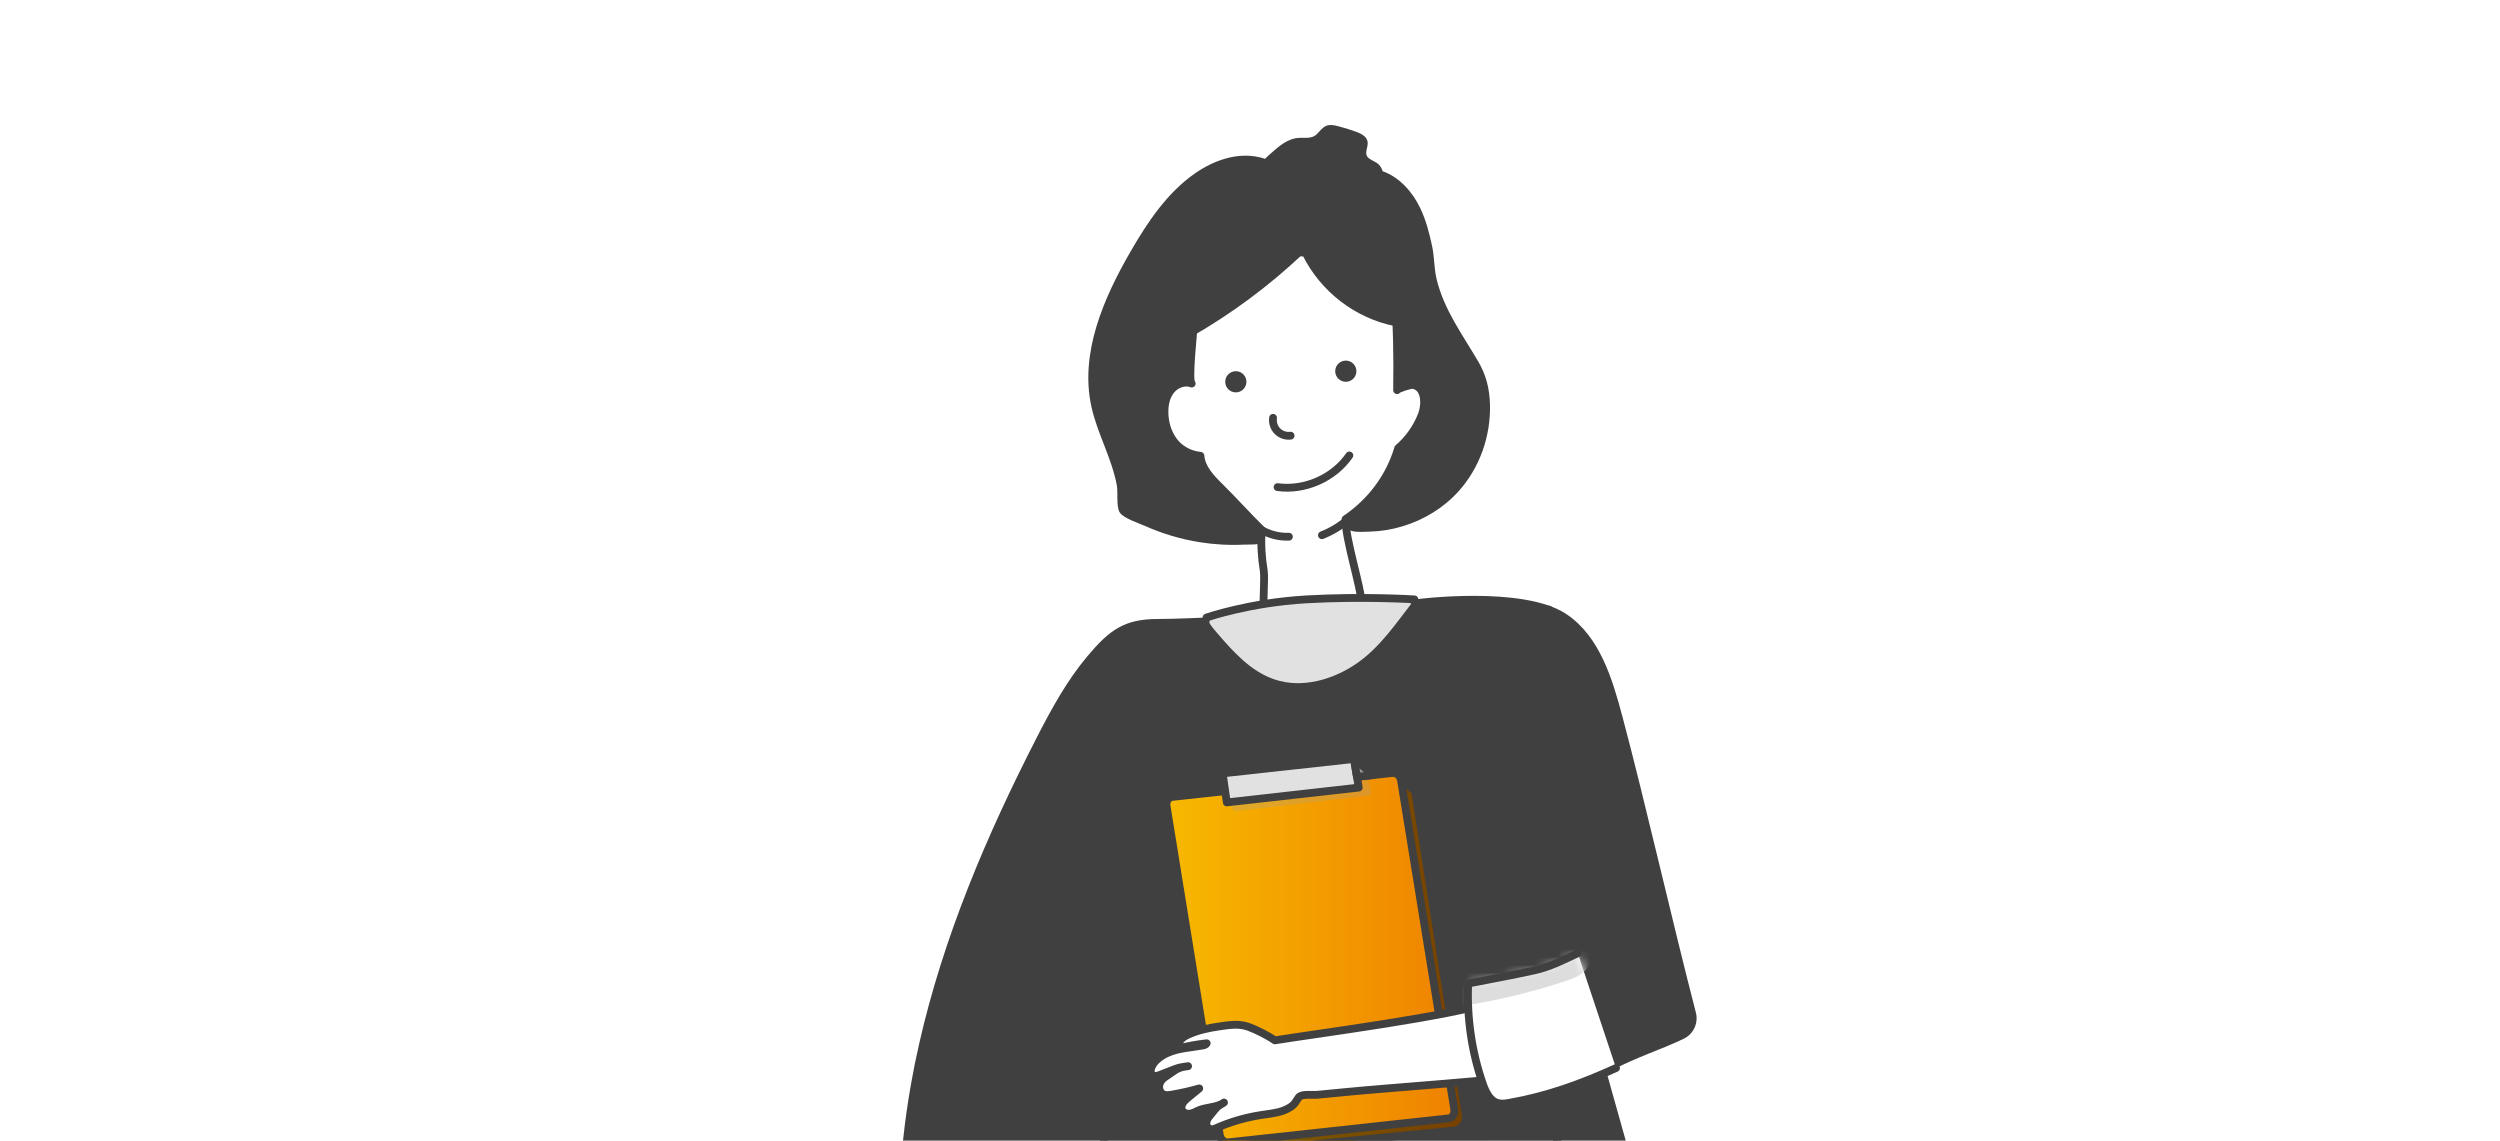 <?xml version="1.0" encoding="UTF-8"?>
<svg xmlns="http://www.w3.org/2000/svg" width="320" height="146" viewBox="0 0 320 146" fill="none">
  <rect width="320" height="146" fill="white"></rect>
  <g clip-path="url(#clip0_719_31035)">
    <path d="M176.896 32.077C172.929 32.789 168.859 32.416 164.831 32.22C160.803 32.023 156.666 32.03 152.882 33.427C152.936 36.16 152.909 38.9 152.8 41.633C152.773 42.291 152.047 48.91 152.536 49.093C151.607 48.74 150.508 49.181 149.884 49.947C149.26 50.714 149.043 51.751 149.05 52.748C149.057 54.077 149.443 55.42 150.244 56.485C151.044 57.55 152.332 58.221 153.655 58.343C153.777 59.923 154.977 61.178 156.11 62.297C157.792 63.952 159.806 66.183 161.494 67.837C161.379 69.594 161.474 71.357 161.766 73.093C161.908 73.927 161.617 78.098 161.725 78.939C165.435 78.77 170.738 78.356 174.359 77.528C174.183 75.019 172.189 68.97 172.23 66.454C175.458 64.284 177.866 61.096 178.971 57.366C180.327 56.214 181.372 54.715 182.009 53.053C182.45 51.9 182.559 49.54 180.822 49.262C180.585 49.222 178.835 49.757 178.829 49.94C178.903 45.607 178.802 41.273 178.523 36.953C178.476 36.255 177.445 33.264 176.896 32.071V32.077Z" fill="white" stroke="#404040" stroke-linecap="round" stroke-linejoin="round"></path>
    <path d="M161.372 67.777C162.451 68.421 163.726 68.747 164.98 68.699" stroke="#404040" stroke-linecap="round" stroke-linejoin="round"></path>
    <path d="M172.61 66.434C171.606 67.316 170.446 68.021 169.205 68.509" stroke="#404040" stroke-linecap="round" stroke-linejoin="round"></path>
    <path d="M158.185 50.225C158.934 50.225 159.541 49.618 159.541 48.869C159.541 48.12 158.934 47.513 158.185 47.513C157.436 47.513 156.829 48.12 156.829 48.869C156.829 49.618 157.436 50.225 158.185 50.225Z" fill="#404040"></path>
    <path d="M172.264 48.869C173.013 48.869 173.62 48.262 173.62 47.513C173.62 46.764 173.013 46.157 172.264 46.157C171.515 46.157 170.907 46.764 170.907 47.513C170.907 48.262 171.515 48.869 172.264 48.869Z" fill="#404040"></path>
    <path d="M162.953 53.481C162.858 54.091 163.068 54.742 163.502 55.183C163.936 55.624 164.58 55.847 165.197 55.766" stroke="#404040" stroke-linecap="round" stroke-linejoin="round"></path>
    <path d="M163.529 62.351C167.022 62.826 170.718 61.192 172.718 58.296" stroke="#404040" stroke-linecap="round" stroke-linejoin="round"></path>
    <path d="M208.03 175.816C207.393 173.361 206.756 170.913 206.125 168.458L205.44 165.82L195.803 134.569H141.698L138.362 228.442C138.423 228.903 138.484 229.364 138.545 229.819C138.958 232.911 139.379 236.011 139.793 239.103C140.491 244.291 141.19 249.479 141.881 254.667C142.729 260.981 143.577 267.295 144.424 273.602C145.293 280.065 146.161 286.535 147.029 292.997C147.788 298.647 148.548 304.296 149.307 309.945C149.823 313.804 150.345 317.669 150.86 321.528C150.982 322.43 150.962 323.529 151.247 324.404C151.654 325.652 154.102 325.943 155.35 326.228C158.164 326.865 161.087 327.015 163.949 326.635C166.106 326.35 168.222 325.774 170.222 324.933C171.199 324.519 172.148 324.051 173.057 323.515C173.722 323.129 175.254 322.457 175.641 321.793C175.919 321.311 175.729 320.443 175.702 319.86C175.648 318.592 175.593 317.324 175.539 316.055C175.363 311.885 175.186 307.707 175.01 303.536C174.766 297.84 174.529 292.143 174.285 286.446C174.013 280.017 173.742 273.581 173.464 267.152C173.193 260.777 172.921 254.396 172.65 248.021C172.413 242.487 172.182 236.953 171.945 231.419C171.782 227.52 171.612 223.62 171.45 219.721C171.389 218.242 171.328 216.764 171.26 215.286C174.766 222.542 176.489 229.975 179.364 237.496C182.755 246.38 185.827 255.386 188.567 264.487C194.114 282.92 198.312 301.759 201.1 320.809C209.048 324.424 218.447 326.14 226.83 323.698C227.596 306.724 225.087 289.824 221.743 273.229C220.061 264.867 218.278 256.498 216.331 248.191C214.5 240.378 214.636 232.097 214.012 224.048C212.764 208.029 211.896 191.353 208.01 175.809L208.03 175.816Z" fill="#ADADAD"></path>
    <mask id="mask0_719_31035" style="mask-type:luminance" maskUnits="userSpaceOnUse" x="138" y="134" width="89" height="193">
      <path d="M208.03 175.815C207.393 173.36 206.756 170.912 206.125 168.457L205.44 165.819L195.803 134.569H141.698L138.362 228.441C138.423 228.903 138.484 229.364 138.545 229.818C138.958 232.911 139.379 236.01 139.793 239.102C140.491 244.29 141.19 249.478 141.881 254.666C142.729 260.98 143.577 267.294 144.424 273.601C145.293 280.064 146.161 286.534 147.029 292.997C147.788 298.646 148.548 304.295 149.307 309.944C149.823 313.803 150.345 317.669 150.86 321.528C150.982 322.429 150.962 323.528 151.247 324.403C151.654 325.651 154.102 325.942 155.35 326.227C158.164 326.865 161.087 327.014 163.949 326.634C166.106 326.349 168.222 325.773 170.222 324.932C171.199 324.518 172.148 324.05 173.057 323.515C173.722 323.128 175.254 322.457 175.641 321.792C175.919 321.311 175.729 320.442 175.702 319.859C175.648 318.591 175.593 317.323 175.539 316.055C175.363 311.884 175.186 307.706 175.01 303.536C174.766 297.839 174.529 292.142 174.285 286.446C174.013 280.017 173.742 273.581 173.464 267.152C173.193 260.777 172.921 254.395 172.65 248.02C172.413 242.486 172.182 236.952 171.945 231.419C171.782 227.519 171.612 223.62 171.45 219.72C171.389 218.242 171.328 216.763 171.26 215.285C174.766 222.541 176.489 229.974 179.364 237.495C182.755 246.379 185.827 255.385 188.567 264.486C194.114 282.919 198.312 301.759 201.1 320.809C209.048 324.423 218.447 326.139 226.83 323.698C227.596 306.723 225.087 289.823 221.743 273.228C220.061 264.866 218.278 256.497 216.331 248.19C214.5 240.377 214.636 232.097 214.012 224.047C212.764 208.028 211.896 191.352 208.01 175.808L208.03 175.815Z" fill="white"></path>
    </mask>
    <g mask="url(#mask0_719_31035)">
      <path d="M180.381 184.327C179.432 184.32 176.787 183.866 175.2 183.581C174.549 183.466 174.163 182.794 174.393 182.171C174.922 180.753 175.797 178.4 176.285 176.996C179.201 168.675 180.605 159.825 180.422 151.008C180.395 149.611 180.259 148.079 179.256 147.109C178.15 146.044 176.428 146.065 174.895 146.16C170.141 146.451 165.394 146.763 160.64 147.102C158.632 145.264 159.466 141.684 161.582 139.975C163.698 138.266 166.574 137.913 169.28 137.621C173.484 137.174 177.696 136.726 181.901 136.279C183.481 136.109 185.156 135.96 186.573 136.672C188.18 137.479 189.096 139.222 189.618 140.944C190.954 145.359 190.351 150.1 190.568 154.705C190.785 159.316 192.188 164.368 196.122 166.776C201.33 169.963 209.353 167.536 213.171 172.296C215.145 174.758 215.274 178.834 214.338 181.764C213.205 185.29 210.553 184.646 207.257 184.605C198.292 184.51 189.333 184.415 180.368 184.32L180.381 184.327Z" fill="#A3A3A3"></path>
    </g>
    <path d="M208.03 175.816C207.393 173.361 206.756 170.913 206.125 168.458L205.44 165.82L195.803 134.569H141.698L138.362 228.442C138.423 228.903 138.484 229.364 138.545 229.819C138.958 232.911 139.379 236.011 139.793 239.103C140.491 244.291 141.19 249.479 141.881 254.667C142.729 260.981 143.577 267.295 144.424 273.602C145.293 280.065 146.161 286.535 147.029 292.997C147.788 298.647 148.548 304.296 149.307 309.945C149.823 313.804 150.345 317.669 150.86 321.528C150.982 322.43 150.962 323.529 151.247 324.404C151.654 325.652 154.102 325.943 155.35 326.228C158.164 326.865 161.087 327.015 163.949 326.635C166.106 326.35 168.222 325.774 170.222 324.933C171.199 324.519 172.148 324.051 173.057 323.515C173.722 323.129 175.254 322.457 175.641 321.793C175.919 321.311 175.729 320.443 175.702 319.86C175.648 318.592 175.593 317.324 175.539 316.055C175.363 311.885 175.186 307.707 175.01 303.536C174.766 297.84 174.529 292.143 174.285 286.446C174.013 280.017 173.742 273.581 173.464 267.152C173.193 260.777 172.921 254.396 172.65 248.021C172.413 242.487 172.182 236.953 171.945 231.419C171.782 227.52 171.612 223.62 171.45 219.721C171.389 218.242 171.328 216.764 171.26 215.286C174.766 222.542 176.489 229.975 179.364 237.496C182.755 246.38 185.827 255.386 188.567 264.487C194.114 282.92 198.312 301.759 201.1 320.809C209.048 324.424 218.447 326.14 226.83 323.698C227.596 306.724 225.087 289.824 221.743 273.229C220.061 264.867 218.278 256.498 216.331 248.191C214.5 240.378 214.636 232.097 214.012 224.048C212.764 208.029 211.896 191.353 208.01 175.809L208.03 175.816Z" stroke="#404040" stroke-linecap="round" stroke-linejoin="round"></path>
    <path d="M181.046 76.722C181.358 80.439 181.67 84.148 181.982 87.865C182.633 95.582 183.277 103.293 183.928 111.011C184.478 117.589 185.034 124.167 185.583 130.746C185.658 131.614 185.746 132.475 185.8 133.343C185.875 134.489 185.841 134.876 184.681 135.222C183.04 135.71 181.27 135.961 179.574 136.185C172.576 137.114 165.74 136.252 158.965 134.55C158.28 134.381 158.504 134.699 158.246 134.008C158.083 133.574 158.056 133.031 157.968 132.577C157.663 131.024 157.357 129.471 157.052 127.924C156.184 123.503 155.309 119.074 154.441 114.653L149.687 95.677L154.441 79.042C154.441 79.042 159.873 77.15 167.164 76.722C174.454 76.302 181.046 76.722 181.046 76.722Z" fill="#E1E1E1"></path>
    <mask id="mask1_719_31035" style="mask-type:luminance" maskUnits="userSpaceOnUse" x="149" y="76" width="37" height="61">
      <path d="M181.046 76.723C181.358 80.439 181.67 84.149 181.982 87.865C182.633 95.583 183.277 103.294 183.928 111.011C184.478 117.59 185.034 124.168 185.583 130.746C185.658 131.614 185.746 132.475 185.8 133.343C185.875 134.49 185.841 134.876 184.681 135.222C183.04 135.71 181.27 135.961 179.574 136.185C172.576 137.114 165.74 136.253 158.965 134.551C158.28 134.381 158.504 134.7 158.246 134.008C158.083 133.574 158.056 133.032 157.968 132.577C157.663 131.024 157.357 129.471 157.052 127.925C156.184 123.503 155.309 119.075 154.441 114.653L149.687 95.678L154.441 79.042C154.441 79.042 159.873 77.15 167.164 76.723C174.454 76.302 181.046 76.723 181.046 76.723Z" fill="white"></path>
    </mask>
    <g mask="url(#mask1_719_31035)">
      <path d="M167.191 90.523C168.459 91.479 168.608 92.198 169.062 93.921" stroke="#404040" stroke-linecap="round" stroke-linejoin="round"></path>
      <path d="M168.276 88.604C169.483 88.943 170.297 89.818 170.534 91.052" stroke="#404040" stroke-linecap="round" stroke-linejoin="round"></path>
      <path d="M167.191 90.523C166.465 90.909 165.265 91.594 165.014 93.324" stroke="#404040" stroke-linecap="round" stroke-linejoin="round"></path>
      <path d="M165.333 88.096C164.553 88.319 163.847 88.801 163.359 89.452" stroke="#404040" stroke-linecap="round" stroke-linejoin="round"></path>
    </g>
    <path d="M181.046 76.722C181.358 80.439 181.67 84.148 181.982 87.865C182.633 95.582 183.277 103.293 183.928 111.011C184.478 117.589 185.034 124.167 185.583 130.746C185.658 131.614 185.746 132.475 185.8 133.343C185.875 134.489 185.841 134.876 184.681 135.222C183.04 135.71 181.27 135.961 179.574 136.185C172.576 137.114 165.74 136.252 158.965 134.55C158.28 134.381 158.504 134.699 158.246 134.008C158.083 133.574 158.056 133.031 157.968 132.577C157.663 131.024 157.357 129.471 157.052 127.924C156.184 123.503 155.309 119.074 154.441 114.653L149.687 95.677L154.441 79.042C154.441 79.042 159.873 77.15 167.164 76.722C174.454 76.302 181.046 76.722 181.046 76.722Z" stroke="#404040" stroke-linecap="round" stroke-linejoin="round"></path>
    <path d="M120.872 161.487C119.115 161.053 117.413 160.361 115.928 159.323C115.521 159.038 115.236 158.876 115.101 158.421C114.945 157.899 115.067 157.112 115.067 156.563C115.053 155.376 115.067 154.189 115.107 153.003C115.257 148.242 115.772 143.501 116.599 138.815C116.905 137.079 117.25 135.357 117.644 133.641C120.743 119.948 126.29 106.921 132.692 94.429C134.557 90.787 136.544 87.138 139.189 83.992C142.011 80.635 143.916 79.231 148.189 79.231C150.291 79.231 154.455 79.041 154.455 79.041C154.909 79.99 155.038 80.146 155.723 80.947C157.832 83.402 160.098 85.958 163.163 86.976C166.669 88.142 170.609 87.016 173.647 84.928C176.686 82.839 178.795 79.645 181.06 76.728C181.06 76.728 194.99 74.864 200.551 78.641C204.769 81.503 206.376 86.854 207.685 91.777C210.588 102.669 214.094 118.131 217.071 129.599C217.424 130.955 216.766 132.373 215.498 132.969C211.998 134.624 210.208 134.984 205.651 137.303L215.864 173.667C216.868 177.234 214.338 180.794 210.642 181.079C202.043 181.744 193.416 180.638 184.729 179.946C178.3 179.438 171.796 179.18 165.387 180.008C162.173 180.421 159.175 181.588 156.035 182.13C153.038 182.652 149.667 182.062 146.615 182.09C144.113 182.11 141.61 182.13 139.108 182.157C137.202 182.184 135.581 182.32 135.29 179.953C134.388 172.48 134.293 164.837 133.805 157.323C133.561 158.482 133.567 160.537 132.536 161.242C131.39 162.029 129.946 162.117 128.603 162.138C126.229 162.172 123.842 162.104 121.523 161.622C121.306 161.575 121.089 161.527 120.872 161.473V161.487Z" fill="#404040"></path>
    <path d="M169.409 93.377C169.409 93.377 177.099 97.887 181.161 105.802" stroke="#404040" stroke-linecap="round" stroke-linejoin="round"></path>
    <path d="M170.928 91.248C170.928 91.248 177.092 93.432 181.155 101.353" stroke="#404040" stroke-linecap="round" stroke-linejoin="round"></path>
    <path d="M154.265 97.46C154.265 97.46 170.969 112.93 181.779 125.666" stroke="#404040" stroke-linecap="round" stroke-linejoin="round"></path>
    <path d="M153.804 94.056C153.804 94.056 170.643 109.844 181.453 122.58" stroke="#404040" stroke-linecap="round" stroke-linejoin="round"></path>
    <path d="M160.715 123.556C160.715 123.556 161.983 123.828 172.786 136.564" stroke="#404040" stroke-linecap="round" stroke-linejoin="round"></path>
    <path d="M160.301 120.559C160.301 120.559 164.282 123.746 175.092 136.482" stroke="#404040" stroke-linecap="round" stroke-linejoin="round"></path>
    <path d="M164.323 135.709C164.323 135.709 168.921 131.687 181.446 120.64" stroke="#404040" stroke-linecap="round" stroke-linejoin="round"></path>
    <path d="M162.254 134.801C162.254 134.801 168.778 128.426 181.311 117.378" stroke="#404040" stroke-linecap="round" stroke-linejoin="round"></path>
    <path d="M160.464 122.003C160.464 122.003 168.615 114.143 181.148 103.103" stroke="#404040" stroke-linecap="round" stroke-linejoin="round"></path>
    <path d="M160.301 119.094C160.301 119.094 168.629 110.963 181.155 99.915" stroke="#404040" stroke-linecap="round" stroke-linejoin="round"></path>
    <path d="M169.517 93.018C173.071 90.041 177.065 86.806 181.155 83.74" stroke="#404040" stroke-linecap="round" stroke-linejoin="round"></path>
    <path d="M156.347 104.648C156.347 104.648 160.409 100.817 166.343 95.717" stroke="#404040" stroke-linecap="round" stroke-linejoin="round"></path>
    <path d="M172.393 87.6C175.16 85.437 178.123 83.26 181.155 81.232" stroke="#404040" stroke-linecap="round" stroke-linejoin="round"></path>
    <path d="M155.716 102.187C155.716 102.187 159.48 98.437 165.143 93.561" stroke="#404040" stroke-linecap="round" stroke-linejoin="round"></path>
    <path d="M164.146 91.764L154.062 87.6" stroke="#404040" stroke-linecap="round" stroke-linejoin="round"></path>
    <path d="M162.234 88.379L154.265 84.975" stroke="#404040" stroke-linecap="round" stroke-linejoin="round"></path>
    <path d="M162.363 140.355C170.039 142.369 174.522 142.546 182.409 141.684" stroke="#404040" stroke-linecap="round" stroke-linejoin="round"></path>
    <path d="M198.265 78.024C196.061 81.618 194.637 85.694 194.122 89.878" stroke="#404040" stroke-linecap="round" stroke-linejoin="round"></path>
    <path d="M137.5 123.068C137.948 120.626 138.396 118.185 138.843 115.75" stroke="#404040" stroke-linecap="round" stroke-linejoin="round"></path>
    <path d="M172.156 139.445C172.196 138.964 171.884 138.53 171.545 138.191C170.758 137.404 169.768 136.855 168.792 136.319" fill="white"></path>
    <path d="M172.156 139.445C172.196 138.964 171.884 138.53 171.545 138.191C170.758 137.404 169.768 136.855 168.792 136.319" stroke="#404040" stroke-linecap="round" stroke-linejoin="round"></path>
    <path d="M197.051 124.038C193.565 118.429 193.09 113.146 192.867 106.548" stroke="#404040" stroke-linecap="round" stroke-linejoin="round"></path>
    <path d="M157.595 147.496L186.058 144.722C187.055 144.627 187.76 143.712 187.611 142.722L181.155 101.353L178.842 99.108L156.137 145.251L157.602 147.496H157.595Z" fill="url(#paint0_linear_719_31035)"></path>
    <path d="M157.595 147.496L186.058 144.722C187.055 144.627 187.76 143.712 187.611 142.722L181.155 101.353L178.842 99.108L156.137 145.251L157.602 147.496H157.595Z" fill="black" fill-opacity="0.5"></path>
    <path d="M157.595 147.496L186.058 144.722C187.055 144.627 187.76 143.712 187.611 142.722L181.155 101.353L178.842 99.108L156.137 145.251L157.602 147.496H157.595Z" stroke="#404040" stroke-linecap="round" stroke-linejoin="round"></path>
    <path d="M157.215 146.221L185.407 143.155C185.909 143.101 186.241 142.579 186.146 141.982L179.337 99.908C179.242 99.318 178.754 98.884 178.252 98.938L150.06 102.004C149.558 102.058 149.226 102.58 149.321 103.177L156.13 145.251C156.225 145.841 156.713 146.275 157.215 146.221Z" fill="url(#paint1_linear_719_31035)"></path>
    <mask id="mask2_719_31035" style="mask-type:luminance" maskUnits="userSpaceOnUse" x="149" y="98" width="38" height="49">
      <path d="M157.215 146.221L185.407 143.156C185.909 143.102 186.241 142.579 186.146 141.983L179.337 99.909C179.242 99.319 178.754 98.885 178.252 98.939L150.06 102.004C149.558 102.059 149.226 102.581 149.321 103.177L156.13 145.251C156.225 145.841 156.713 146.275 157.215 146.221Z" fill="white"></path>
    </mask>
    <g mask="url(#mask2_719_31035)">
      <path d="M174.888 98.749L175.485 101.326C175.539 101.57 175.377 101.807 175.126 101.835L158.063 103.849L157.025 102.709L172.447 98.491L174.888 98.749Z" fill="#A3A3A3" fill-opacity="0.25"></path>
    </g>
    <path d="M157.215 146.221L185.407 143.155C185.909 143.101 186.241 142.579 186.146 141.982L179.337 99.908C179.242 99.318 178.754 98.884 178.252 98.938L150.06 102.004C149.558 102.058 149.226 102.58 149.321 103.177L156.13 145.251C156.225 145.841 156.713 146.275 157.215 146.221Z" stroke="#404040" stroke-linecap="round" stroke-linejoin="round"></path>
    <path d="M191.253 128.175C186.017 130.047 168.235 132.339 163.183 133.166C162.328 132.563 160.762 131.769 159.772 131.423C158.537 130.989 157.269 131.206 156.008 131.39C154.746 131.573 153.404 131.851 152.196 132.387C151.823 132.549 151.45 132.746 151.172 133.051C150.894 133.356 150.738 133.79 150.854 134.184C152.041 133.892 153.241 133.675 154.455 133.539C154.353 133.763 154.041 133.811 153.824 133.845C152.088 134.15 150.352 134.177 148.799 135.113C148.229 135.459 147.714 135.927 147.429 136.523C147.259 136.883 147.205 137.385 147.531 137.615C147.802 137.812 148.182 137.697 148.494 137.575C149.131 137.33 149.762 137.079 150.399 136.835C150.976 136.612 151.464 136.557 152.074 136.469C151.247 136.544 150.657 136.768 150.013 137.263C149.369 137.758 148.541 138.042 148.385 138.931C148.311 139.365 148.494 139.86 148.887 140.063C149.213 140.233 149.606 140.179 149.972 140.118C151.159 139.914 152.339 139.65 153.505 139.317C152.861 139.887 152.631 140.009 151.986 140.572C151.762 140.769 151.532 140.972 151.383 141.23C151.233 141.488 151.172 141.82 151.295 142.091C151.45 142.423 151.844 142.579 152.21 142.559C152.576 142.539 152.909 142.376 153.234 142.206C154.211 141.691 155.798 141.793 156.672 141.121C155.587 141.827 156.055 141.366 154.76 142.939C154.407 143.366 154.238 144.051 154.685 144.383C155.153 144.736 155.553 144.444 156.015 144.248C156.605 143.997 157.201 143.78 157.805 143.583C158.91 143.224 160.036 142.952 161.182 142.763C161.27 142.749 161.352 142.735 161.44 142.722C162.362 142.579 163.298 142.498 164.173 142.193C164.6 142.044 165.014 141.84 165.38 141.562C165.807 141.237 165.95 140.843 166.235 140.464C166.608 139.975 167.917 140.192 168.554 140.138C169.924 140.016 171.287 139.88 172.65 139.745C176.624 139.345 193.043 138.131 196.997 137.595L191.253 128.175Z" fill="white" stroke="#404040" stroke-linecap="round" stroke-linejoin="round"></path>
    <path d="M206.851 136.707C202.416 138.721 198.055 140.308 193.226 141.155C192.731 141.243 192.216 141.325 191.727 141.189C190.697 140.904 190.168 139.785 189.815 138.775C188.377 134.652 187.74 130.257 187.93 125.896C190.751 125.334 193.586 124.832 196.393 124.208C198.346 123.774 200.164 122.872 201.954 122.01" fill="white"></path>
    <mask id="mask3_719_31035" style="mask-type:luminance" maskUnits="userSpaceOnUse" x="187" y="122" width="20" height="20">
      <path d="M206.851 136.707C202.416 138.721 198.055 140.308 193.226 141.155C192.731 141.243 192.216 141.325 191.727 141.189C190.697 140.904 190.168 139.785 189.815 138.775C188.377 134.652 187.74 130.257 187.93 125.896C190.751 125.334 193.586 124.832 196.393 124.208C198.346 123.774 200.164 122.872 201.954 122.01" fill="white"></path>
    </mask>
    <g mask="url(#mask3_719_31035)">
      <path d="M187.299 128.745C191.761 128.04 196.163 126.975 200.449 125.558C201.581 125.185 202.816 124.69 203.338 123.612C203.914 122.411 203.365 121.007 202.816 119.793C198.197 121.977 193.186 123.618 188.147 124.466C187.218 125.599 186.912 127.328 187.299 128.739V128.745Z" fill="#DDDDDD"></path>
    </g>
    <path d="M206.851 136.707C202.416 138.721 198.055 140.308 193.226 141.155C192.731 141.243 192.216 141.325 191.727 141.189C190.697 140.904 190.168 139.785 189.815 138.775C188.377 134.652 187.74 130.257 187.93 125.896C190.751 125.334 193.586 124.832 196.393 124.208C198.346 123.774 200.164 122.872 201.954 122.01" stroke="#404040" stroke-linecap="round" stroke-linejoin="round"></path>
    <path d="M189.177 46.211C187.177 42.786 184.83 39.66 183.881 35.713C183.542 34.289 183.616 32.898 183.304 31.467C182.945 29.813 182.518 28.158 181.785 26.625C180.795 24.55 179.113 22.672 176.984 21.919C176.943 21.797 176.896 21.681 176.841 21.566C176.428 20.739 175.858 20.739 175.227 20.264C174.461 19.694 175.214 18.86 175.038 18.073C174.895 17.443 174.224 17.104 173.613 16.88C172.833 16.588 172.04 16.344 171.233 16.141C170.751 16.019 170.236 15.917 169.775 16.1C169.266 16.297 168.947 16.792 168.554 17.172C167.781 17.924 166.716 17.497 165.76 17.707C164.41 17.999 163.407 18.996 162.403 19.871C162.213 20.04 162.064 20.189 161.935 20.332C161.671 20.244 161.399 20.169 161.121 20.108C158.293 19.484 155.323 20.542 152.949 22.197C149.382 24.686 146.893 28.422 144.716 32.186C141.224 38.229 138.213 45.194 139.691 52.016C140.444 55.481 142.309 58.635 142.953 62.121C143.123 63.023 142.858 64.867 143.326 65.593C143.808 66.339 145.72 66.949 146.52 67.302C148.765 68.312 151.152 69.018 153.58 69.404C155.465 69.703 157.385 69.811 159.297 69.71C159.792 69.683 161.393 69.791 161.671 69.364C161.725 69.282 161.603 67.933 161.488 67.838C161.474 67.831 155.608 63.131 153.655 58.343C153.655 58.343 149.748 58.472 149.097 53.501C148.446 48.53 152.542 49.093 152.542 49.093L152.515 43.098C157.629 40.162 162.396 36.628 166.689 32.586C169.015 37.32 173.471 40.758 178.645 41.769L178.828 49.934C179.303 49.229 180.632 49.107 181.331 49.595C182.029 50.083 182.335 50.999 182.28 51.846C182.233 52.694 181.874 53.495 181.467 54.247C181.005 55.102 180.463 55.922 179.832 56.661C179.554 56.987 179.134 57.285 178.903 57.638C178.666 58.011 178.544 58.526 178.354 58.933C177.554 60.629 176.509 62.209 175.261 63.606C174.78 64.142 174.271 64.657 173.735 65.139C173.261 65.566 172.637 65.864 172.399 66.495C171.687 68.38 174.088 68.075 175.295 68.048C176.726 68.014 178.15 67.784 179.513 67.37C182.253 66.549 184.783 65.01 186.695 62.887C189.401 59.89 190.832 55.807 190.717 51.779C190.656 49.69 190.222 47.988 189.177 46.204V46.211Z" fill="#404040"></path>
    <path d="M157.032 102.71L173.919 100.811L173.308 97.149L156.496 98.993L157.032 102.71Z" fill="#E1E1E1" stroke="#404040" stroke-linecap="round" stroke-linejoin="round"></path>
    <path d="M173.308 97.149L175.818 99.204L173.688 99.441L173.308 97.149Z" fill="#999999" stroke="#404040" stroke-linecap="round" stroke-linejoin="round"></path>
  </g>
  <defs>
    <linearGradient id="paint0_linear_719_31035" x1="156.137" y1="123.302" x2="187.631" y2="123.302" gradientUnits="userSpaceOnUse">
      <stop stop-color="#F7B900"></stop>
      <stop offset="1" stop-color="#EF8200"></stop>
    </linearGradient>
    <linearGradient id="paint1_linear_719_31035" x1="149.305" y1="122.58" x2="186.162" y2="122.58" gradientUnits="userSpaceOnUse">
      <stop stop-color="#F7B900"></stop>
      <stop offset="1" stop-color="#EF8200"></stop>
    </linearGradient>
    <clipPath id="clip0_719_31035">
      <rect width="320" height="146" fill="white"></rect>
    </clipPath>
  </defs>
</svg>
